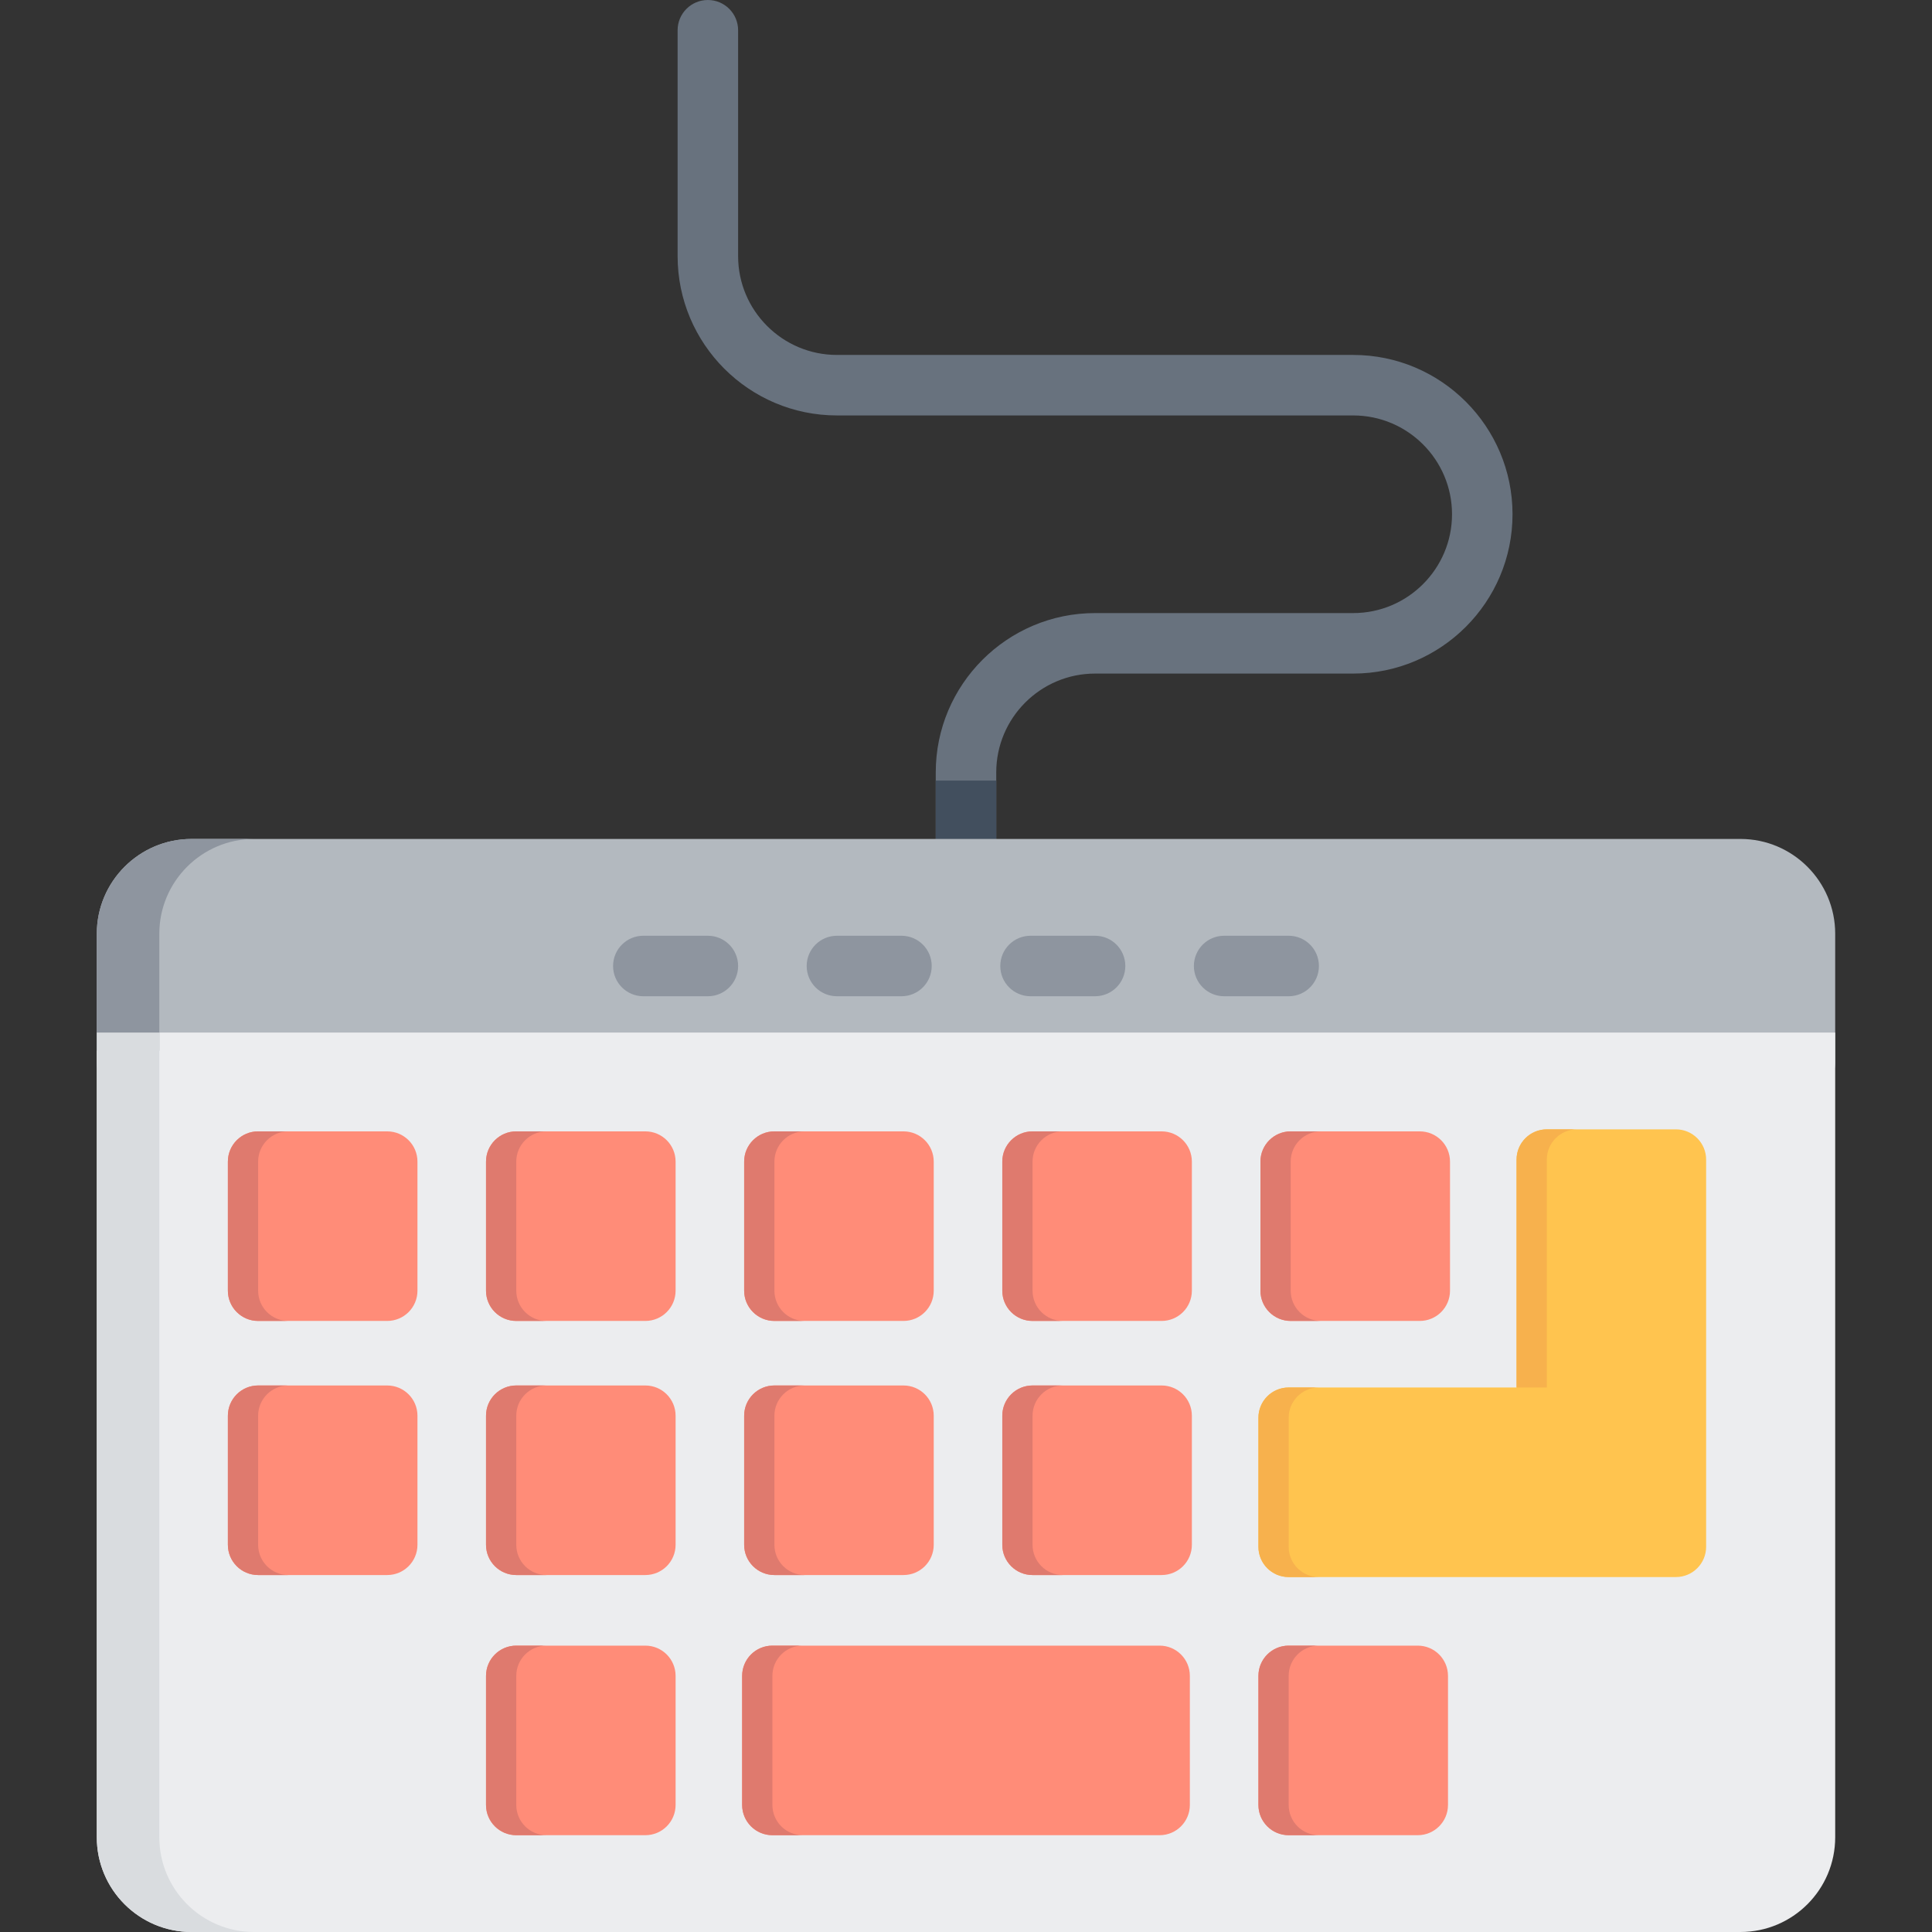 <?xml version="1.0" encoding="iso-8859-1"?>
<!-- Uploaded to: SVG Repo, www.svgrepo.com, Generator: SVG Repo Mixer Tools -->
<svg height="800px" width="800px" version="1.1" id="Layer_1" xmlns="http://www.w3.org/2000/svg" xmlns:xlink="http://www.w3.org/1999/xlink" 
	 viewBox="0 0 512 512" xml:space="preserve">
<rect x="0" y="0" width="512" height="512" fill="#333333" stroke="none"/>
<path style="fill:#68727E;" d="M256,238.363c-4.427,0-8.017-3.588-8.017-8.017v-25.653c0-23.281,18.941-42.221,42.221-42.221h68.409
	c14.441,0,26.188-11.747,26.188-26.188c0-14.441-11.747-26.188-26.188-26.188H221.795c-23.281,0-42.221-18.941-42.221-42.221V8.017
	c0-4.428,3.589-8.017,8.017-8.017s8.017,3.588,8.017,8.017v59.858c0,14.441,11.748,26.188,26.188,26.188h136.818
	c23.28,0,42.221,18.941,42.221,42.221s-18.941,42.221-42.221,42.221h-68.409c-14.441,0-26.188,11.747-26.188,26.188v25.653
	C264.017,234.775,260.428,238.363,256,238.363z"/>
<path style="fill:#424F5E;" d="M247.983,206.858v23.489c0,4.428,3.589,8.017,8.017,8.017c4.428,0,8.017-3.588,8.017-8.017v-23.489
	H247.983z"/>
<path style="fill:#B3B9BF;" d="M461.228,222.33H50.772c-13.851,0-25.119,11.268-25.119,25.119v34.205
	c0,4.428,3.589,8.017,8.017,8.017h444.66c4.428,0,8.017-3.588,8.017-8.017v-34.205C486.347,233.598,475.078,222.33,461.228,222.33z"
	/>
<path style="fill:#ECEDEF;" d="M486.347,273.637H25.653v213.244c0,13.873,11.246,25.119,25.119,25.119h410.455
	c13.873,0,25.119-11.246,25.119-25.119V273.637z"/>
<path style="fill:#8E959F;" d="M42.221,247.449c0-13.851,11.268-25.119,25.119-25.119H50.772c-13.851,0-25.119,11.268-25.119,25.119
	v30.998h16.568V247.449z"/>
<path style="fill:#D9DCDF;" d="M42.221,486.881V273.637H25.653v213.244c0,13.873,11.246,25.119,25.119,25.119H67.34
	C53.467,512,42.221,500.754,42.221,486.881z"/>
<path style="fill:#FF8C78;" d="M375.716,436.109h-34.205c-4.428,0-8.017,3.588-8.017,8.017v34.205c0,4.428,3.588,8.017,8.017,8.017
	h34.205c4.428,0,8.017-3.588,8.017-8.017v-34.205C383.733,439.697,380.145,436.109,375.716,436.109z"/>
<path style="fill:#DF7A6E;" d="M341.511,478.33v-34.205c0-4.428,3.588-8.017,8.017-8.017h-8.017c-4.428,0-8.017,3.588-8.017,8.017
	v34.205c0,4.428,3.588,8.017,8.017,8.017h8.017C345.1,486.347,341.511,482.758,341.511,478.33z"/>
<path style="fill:#FF8C78;" d="M307.841,367.165h-34.205c-4.428,0-8.017,3.588-8.017,8.017v34.205c0,4.428,3.588,8.017,8.017,8.017
	h34.205c4.428,0,8.017-3.588,8.017-8.017v-34.205C315.858,370.753,312.27,367.165,307.841,367.165z"/>
<path style="fill:#DF7A6E;" d="M273.637,409.386v-34.205c0-4.428,3.588-8.017,8.017-8.017h-8.017c-4.428,0-8.017,3.588-8.017,8.017
	v34.205c0,4.428,3.588,8.017,8.017,8.017h8.017C277.225,417.403,273.637,413.815,273.637,409.386z"/>
<path style="fill:#FF8C78;" d="M239.432,367.165h-34.205c-4.428,0-8.017,3.588-8.017,8.017v34.205c0,4.428,3.588,8.017,8.017,8.017
	h34.205c4.428,0,8.017-3.588,8.017-8.017v-34.205C247.449,370.753,243.861,367.165,239.432,367.165z"/>
<path style="fill:#DF7A6E;" d="M205.228,409.386v-34.205c0-4.428,3.588-8.017,8.017-8.017h-8.017c-4.428,0-8.017,3.588-8.017,8.017
	v34.205c0,4.428,3.588,8.017,8.017,8.017h8.017C208.816,417.403,205.228,413.815,205.228,409.386z"/>
<path style="fill:#FF8C78;" d="M171.023,367.165h-34.205c-4.428,0-8.017,3.588-8.017,8.017v34.205c0,4.428,3.588,8.017,8.017,8.017
	h34.205c4.428,0,8.017-3.588,8.017-8.017v-34.205C179.04,370.753,175.451,367.165,171.023,367.165z"/>
<path style="fill:#DF7A6E;" d="M136.818,409.386v-34.205c0-4.428,3.588-8.017,8.017-8.017h-8.017c-4.428,0-8.017,3.588-8.017,8.017
	v34.205c0,4.428,3.588,8.017,8.017,8.017h8.017C140.407,417.403,136.818,413.815,136.818,409.386z"/>
<path style="fill:#FF8C78;" d="M102.614,367.165H68.409c-4.428,0-8.017,3.588-8.017,8.017v34.205c0,4.428,3.588,8.017,8.017,8.017
	h34.205c4.428,0,8.017-3.588,8.017-8.017v-34.205C110.63,370.753,107.042,367.165,102.614,367.165z"/>
<path style="fill:#DF7A6E;" d="M68.409,409.386v-34.205c0-4.428,3.588-8.017,8.017-8.017h-8.017c-4.428,0-8.017,3.588-8.017,8.017
	v34.205c0,4.428,3.588,8.017,8.017,8.017h8.017C71.997,417.403,68.409,413.815,68.409,409.386z"/>
<path style="fill:#FF8C78;" d="M307.841,299.825h-34.205c-4.428,0-8.017,3.588-8.017,8.017v34.205c0,4.428,3.588,8.017,8.017,8.017
	h34.205c4.428,0,8.017-3.588,8.017-8.017v-34.205C315.858,303.413,312.27,299.825,307.841,299.825z"/>
<path style="fill:#DF7A6E;" d="M273.637,342.046v-34.205c0-4.428,3.588-8.017,8.017-8.017h-8.017c-4.428,0-8.017,3.588-8.017,8.017
	v34.205c0,4.428,3.588,8.017,8.017,8.017h8.017C277.225,350.063,273.637,346.474,273.637,342.046z"/>
<path style="fill:#FF8C78;" d="M376.251,299.825h-34.205c-4.428,0-8.017,3.588-8.017,8.017v34.205c0,4.428,3.588,8.017,8.017,8.017
	h34.205c4.428,0,8.017-3.588,8.017-8.017v-34.205C384.267,303.413,380.679,299.825,376.251,299.825z"/>
<path style="fill:#DF7A6E;" d="M342.046,342.046v-34.205c0-4.428,3.588-8.017,8.017-8.017h-8.017c-4.428,0-8.017,3.588-8.017,8.017
	v34.205c0,4.428,3.588,8.017,8.017,8.017h8.017C345.634,350.063,342.046,346.474,342.046,342.046z"/>
<path style="fill:#FF8C78;" d="M239.432,299.825h-34.205c-4.428,0-8.017,3.588-8.017,8.017v34.205c0,4.428,3.588,8.017,8.017,8.017
	h34.205c4.428,0,8.017-3.588,8.017-8.017v-34.205C247.449,303.413,243.861,299.825,239.432,299.825z"/>
<path style="fill:#DF7A6E;" d="M205.228,342.046v-34.205c0-4.428,3.588-8.017,8.017-8.017h-8.017c-4.428,0-8.017,3.588-8.017,8.017
	v34.205c0,4.428,3.588,8.017,8.017,8.017h8.017C208.816,350.063,205.228,346.474,205.228,342.046z"/>
<path style="fill:#FF8C78;" d="M171.023,299.825h-34.205c-4.428,0-8.017,3.588-8.017,8.017v34.205c0,4.428,3.588,8.017,8.017,8.017
	h34.205c4.428,0,8.017-3.588,8.017-8.017v-34.205C179.04,303.413,175.451,299.825,171.023,299.825z"/>
<path style="fill:#DF7A6E;" d="M136.818,342.046v-34.205c0-4.428,3.588-8.017,8.017-8.017h-8.017c-4.428,0-8.017,3.588-8.017,8.017
	v34.205c0,4.428,3.588,8.017,8.017,8.017h8.017C140.407,350.063,136.818,346.474,136.818,342.046z"/>
<path style="fill:#FF8C78;" d="M102.614,299.825H68.409c-4.428,0-8.017,3.588-8.017,8.017v34.205c0,4.428,3.588,8.017,8.017,8.017
	h34.205c4.428,0,8.017-3.588,8.017-8.017v-34.205C110.63,303.413,107.042,299.825,102.614,299.825z"/>
<path style="fill:#DF7A6E;" d="M68.409,342.046v-34.205c0-4.428,3.588-8.017,8.017-8.017h-8.017c-4.428,0-8.017,3.588-8.017,8.017
	v34.205c0,4.428,3.588,8.017,8.017,8.017h8.017C71.997,350.063,68.409,346.474,68.409,342.046z"/>
<path style="fill:#FF8C78;" d="M171.023,436.109h-34.205c-4.428,0-8.017,3.588-8.017,8.017v34.205c0,4.428,3.588,8.017,8.017,8.017
	h34.205c4.428,0,8.017-3.588,8.017-8.017v-34.205C179.04,439.697,175.451,436.109,171.023,436.109z"/>
<path style="fill:#DF7A6E;" d="M136.818,478.33v-34.205c0-4.428,3.588-8.017,8.017-8.017h-8.017c-4.428,0-8.017,3.588-8.017,8.017
	v34.205c0,4.428,3.588,8.017,8.017,8.017h8.017C140.407,486.347,136.818,482.758,136.818,478.33z"/>
<path style="fill:#FFC44F;" d="M444.125,299.29h-34.205c-4.428,0-8.017,3.588-8.017,8.017v60.392h-60.392
	c-4.428,0-8.017,3.588-8.017,8.017v34.205c0,4.428,3.588,8.017,8.017,8.017h102.614c4.428,0,8.017-3.588,8.017-8.017V307.307
	C452.142,302.878,448.554,299.29,444.125,299.29z"/>
<g>
	<path style="fill:#F7B14D;" d="M341.511,409.921v-34.205c0-4.428,3.588-8.017,8.017-8.017h-8.017c-4.428,0-8.017,3.588-8.017,8.017
		v34.205c0,4.428,3.588,8.017,8.017,8.017h8.017C345.1,417.937,341.511,414.349,341.511,409.921z"/>
	<path style="fill:#F7B14D;" d="M409.921,307.307c0-4.428,3.588-8.017,8.017-8.017h-8.017c-4.428,0-8.017,3.588-8.017,8.017v60.392
		h8.017V307.307z"/>
</g>
<path style="fill:#FF8C78;" d="M307.307,436.109H204.693c-4.427,0-8.017,3.588-8.017,8.017v34.205c0,4.428,3.589,8.017,8.017,8.017
	h102.614c4.428,0,8.017-3.588,8.017-8.017v-34.205C315.324,439.697,311.735,436.109,307.307,436.109z"/>
<path style="fill:#DF7A6E;" d="M204.693,478.33v-34.205c0-4.428,3.589-8.017,8.017-8.017h-8.017c-4.427,0-8.017,3.588-8.017,8.017
	v34.205c0,4.428,3.589,8.017,8.017,8.017h8.017C208.282,486.347,204.693,482.758,204.693,478.33z"/>
<g>
	<path style="fill:#8E959F;" d="M187.591,264.017h-17.102c-4.427,0-8.017-3.588-8.017-8.017c0-4.428,3.589-8.017,8.017-8.017h17.102
		c4.427,0,8.017,3.588,8.017,8.017C195.608,260.428,192.018,264.017,187.591,264.017z"/>
	<path style="fill:#8E959F;" d="M238.898,264.017h-17.102c-4.427,0-8.017-3.588-8.017-8.017c0-4.428,3.589-8.017,8.017-8.017h17.102
		c4.427,0,8.017,3.588,8.017,8.017C246.914,260.428,243.325,264.017,238.898,264.017z"/>
	<path style="fill:#8E959F;" d="M290.205,264.017h-17.102c-4.428,0-8.017-3.588-8.017-8.017c0-4.428,3.588-8.017,8.017-8.017h17.102
		c4.428,0,8.017,3.588,8.017,8.017C298.221,260.428,294.633,264.017,290.205,264.017z"/>
	<path style="fill:#8E959F;" d="M341.511,264.017h-17.102c-4.428,0-8.017-3.588-8.017-8.017c0-4.428,3.588-8.017,8.017-8.017h17.102
		c4.428,0,8.017,3.588,8.017,8.017C349.528,260.428,345.94,264.017,341.511,264.017z"/>
</g>
</svg>